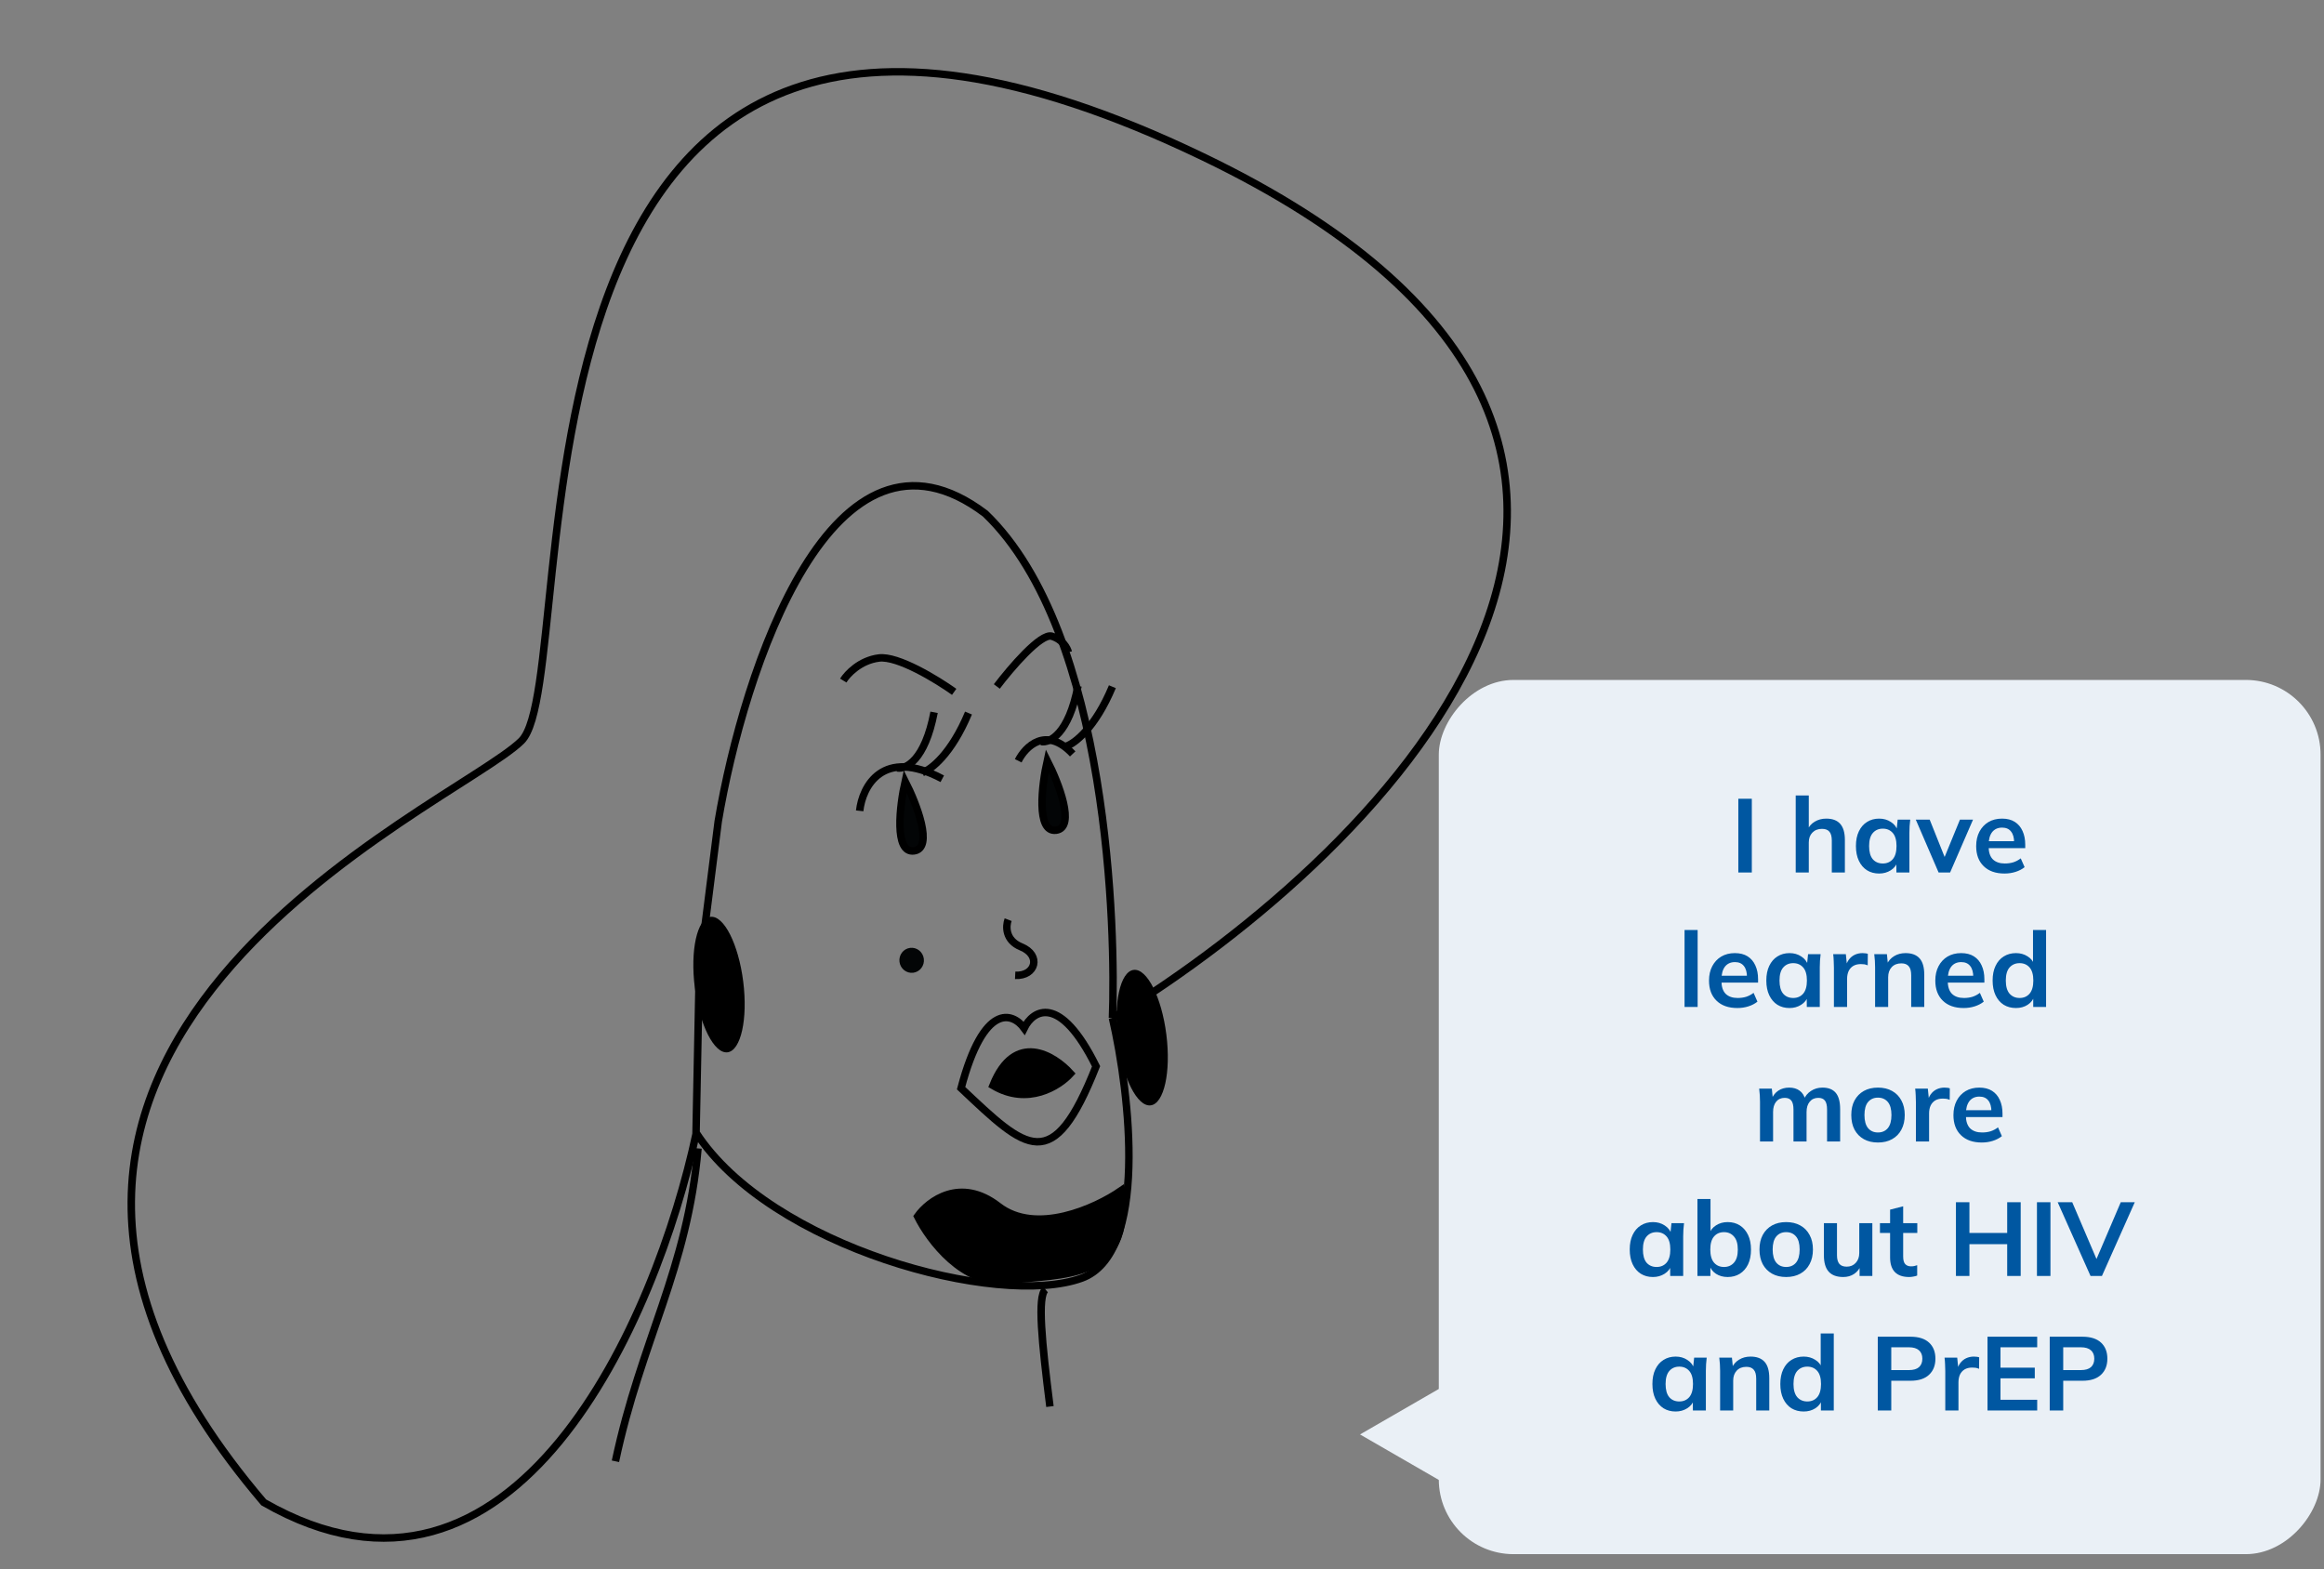 <svg width="311" height="210" viewBox="0 0 311 210" fill="none" xmlns="http://www.w3.org/2000/svg">
<rect x="0" y="0" width="311" height="210" fill="#808080" stroke="none"/>
<rect width="118" height="117" rx="10" transform="matrix(1 8.74228e-08 8.74228e-08 -1 192.541 208)" fill="#EAF0F6"/>
<path d="M182 191.979L198.237 201.353L198.237 182.604L182 191.979Z" fill="#EAF0F6"/>
<path d="M232.624 116.769V106.899H234.43V116.769H232.624ZM240.304 116.769V106.465H242.054V111.113H241.858C242.073 110.609 242.404 110.227 242.852 109.965C243.3 109.695 243.813 109.559 244.392 109.559C245.232 109.559 245.857 109.797 246.268 110.273C246.679 110.74 246.884 111.454 246.884 112.415V116.769H245.134V112.499C245.134 111.949 245.027 111.552 244.812 111.309C244.607 111.057 244.275 110.931 243.818 110.931C243.286 110.931 242.857 111.099 242.53 111.435C242.213 111.762 242.054 112.201 242.054 112.751V116.769H240.304ZM251.47 116.909C250.854 116.909 250.312 116.765 249.846 116.475C249.379 116.177 249.015 115.752 248.754 115.201C248.492 114.651 248.362 113.993 248.362 113.227C248.362 112.462 248.492 111.809 248.754 111.267C249.015 110.717 249.379 110.297 249.846 110.007C250.312 109.709 250.854 109.559 251.47 109.559C252.067 109.559 252.59 109.709 253.038 110.007C253.495 110.297 253.798 110.689 253.948 111.183H253.794L253.948 109.699H255.628C255.6 109.989 255.572 110.283 255.544 110.581C255.525 110.88 255.516 111.174 255.516 111.463V116.769H253.78L253.766 115.313H253.934C253.784 115.799 253.481 116.186 253.024 116.475C252.566 116.765 252.048 116.909 251.47 116.909ZM251.96 115.565C252.51 115.565 252.954 115.374 253.29 114.991C253.626 114.599 253.794 114.011 253.794 113.227C253.794 112.443 253.626 111.86 253.29 111.477C252.954 111.095 252.51 110.903 251.96 110.903C251.409 110.903 250.966 111.095 250.63 111.477C250.294 111.86 250.126 112.443 250.126 113.227C250.126 114.011 250.289 114.599 250.616 114.991C250.952 115.374 251.4 115.565 251.96 115.565ZM259.425 116.769L256.373 109.699H258.235L260.447 115.229H260.013L262.281 109.699H264.031L260.965 116.769H259.425ZM268.247 116.909C267.062 116.909 266.133 116.583 265.461 115.929C264.789 115.276 264.453 114.38 264.453 113.241C264.453 112.504 264.598 111.86 264.887 111.309C265.177 110.759 265.578 110.329 266.091 110.021C266.614 109.713 267.221 109.559 267.911 109.559C268.593 109.559 269.162 109.704 269.619 109.993C270.077 110.283 270.422 110.689 270.655 111.211C270.898 111.734 271.019 112.345 271.019 113.045V113.507H265.867V112.583H269.773L269.535 112.779C269.535 112.126 269.395 111.627 269.115 111.281C268.845 110.936 268.448 110.763 267.925 110.763C267.347 110.763 266.899 110.969 266.581 111.379C266.273 111.79 266.119 112.364 266.119 113.101V113.283C266.119 114.049 266.306 114.623 266.679 115.005C267.062 115.379 267.599 115.565 268.289 115.565C268.691 115.565 269.064 115.514 269.409 115.411C269.764 115.299 270.1 115.122 270.417 114.879L270.935 116.055C270.599 116.326 270.198 116.536 269.731 116.685C269.265 116.835 268.77 116.909 268.247 116.909ZM225.429 134.769V124.465H227.179V134.769H225.429ZM232.495 134.909C231.31 134.909 230.381 134.583 229.709 133.929C229.037 133.276 228.701 132.38 228.701 131.241C228.701 130.504 228.846 129.86 229.135 129.309C229.425 128.759 229.826 128.329 230.339 128.021C230.862 127.713 231.469 127.559 232.159 127.559C232.841 127.559 233.41 127.704 233.867 127.993C234.325 128.283 234.67 128.689 234.903 129.211C235.146 129.734 235.267 130.345 235.267 131.045V131.507H230.115V130.583H234.021L233.783 130.779C233.783 130.126 233.643 129.627 233.363 129.281C233.093 128.936 232.696 128.763 232.173 128.763C231.595 128.763 231.147 128.969 230.829 129.379C230.521 129.79 230.367 130.364 230.367 131.101V131.283C230.367 132.049 230.554 132.623 230.927 133.005C231.31 133.379 231.847 133.565 232.537 133.565C232.939 133.565 233.312 133.514 233.657 133.411C234.012 133.299 234.348 133.122 234.665 132.879L235.183 134.055C234.847 134.326 234.446 134.536 233.979 134.685C233.513 134.835 233.018 134.909 232.495 134.909ZM239.479 134.909C238.863 134.909 238.322 134.765 237.855 134.475C237.389 134.177 237.025 133.752 236.763 133.201C236.502 132.651 236.371 131.993 236.371 131.227C236.371 130.462 236.502 129.809 236.763 129.267C237.025 128.717 237.389 128.297 237.855 128.007C238.322 127.709 238.863 127.559 239.479 127.559C240.077 127.559 240.599 127.709 241.047 128.007C241.505 128.297 241.808 128.689 241.957 129.183H241.803L241.957 127.699H243.637C243.609 127.989 243.581 128.283 243.553 128.581C243.535 128.88 243.525 129.174 243.525 129.463V134.769H241.789L241.775 133.313H241.943C241.794 133.799 241.491 134.186 241.033 134.475C240.576 134.765 240.058 134.909 239.479 134.909ZM239.969 133.565C240.52 133.565 240.963 133.374 241.299 132.991C241.635 132.599 241.803 132.011 241.803 131.227C241.803 130.443 241.635 129.86 241.299 129.477C240.963 129.095 240.52 128.903 239.969 128.903C239.419 128.903 238.975 129.095 238.639 129.477C238.303 129.86 238.135 130.443 238.135 131.227C238.135 132.011 238.299 132.599 238.625 132.991C238.961 133.374 239.409 133.565 239.969 133.565ZM245.417 134.769V129.505C245.417 129.207 245.408 128.903 245.389 128.595C245.38 128.287 245.356 127.989 245.319 127.699H247.013L247.209 129.631H246.929C247.022 129.165 247.176 128.777 247.391 128.469C247.615 128.161 247.886 127.933 248.203 127.783C248.52 127.634 248.866 127.559 249.239 127.559C249.407 127.559 249.542 127.569 249.645 127.587C249.748 127.597 249.85 127.62 249.953 127.657L249.939 129.197C249.762 129.123 249.608 129.076 249.477 129.057C249.356 129.039 249.202 129.029 249.015 129.029C248.614 129.029 248.273 129.113 247.993 129.281C247.722 129.449 247.517 129.683 247.377 129.981C247.246 130.28 247.181 130.621 247.181 131.003V134.769H245.417ZM250.927 134.769V129.463C250.927 129.174 250.918 128.88 250.899 128.581C250.88 128.283 250.852 127.989 250.815 127.699H252.509L252.649 129.099H252.481C252.705 128.605 253.036 128.227 253.475 127.965C253.914 127.695 254.422 127.559 255.001 127.559C255.832 127.559 256.457 127.793 256.877 128.259C257.297 128.726 257.507 129.454 257.507 130.443V134.769H255.757V130.527C255.757 129.958 255.645 129.552 255.421 129.309C255.206 129.057 254.88 128.931 254.441 128.931C253.9 128.931 253.47 129.099 253.153 129.435C252.836 129.771 252.677 130.219 252.677 130.779V134.769H250.927ZM262.779 134.909C261.593 134.909 260.665 134.583 259.993 133.929C259.321 133.276 258.985 132.38 258.985 131.241C258.985 130.504 259.129 129.86 259.419 129.309C259.708 128.759 260.109 128.329 260.623 128.021C261.145 127.713 261.752 127.559 262.443 127.559C263.124 127.559 263.693 127.704 264.151 127.993C264.608 128.283 264.953 128.689 265.187 129.211C265.429 129.734 265.551 130.345 265.551 131.045V131.507H260.399V130.583H264.305L264.067 130.779C264.067 130.126 263.927 129.627 263.647 129.281C263.376 128.936 262.979 128.763 262.457 128.763C261.878 128.763 261.43 128.969 261.113 129.379C260.805 129.79 260.651 130.364 260.651 131.101V131.283C260.651 132.049 260.837 132.623 261.211 133.005C261.593 133.379 262.13 133.565 262.821 133.565C263.222 133.565 263.595 133.514 263.941 133.411C264.295 133.299 264.631 133.122 264.949 132.879L265.467 134.055C265.131 134.326 264.729 134.536 264.263 134.685C263.796 134.835 263.301 134.909 262.779 134.909ZM269.777 134.909C269.161 134.909 268.615 134.765 268.139 134.475C267.672 134.177 267.308 133.752 267.047 133.201C266.785 132.651 266.655 131.993 266.655 131.227C266.655 130.462 266.785 129.809 267.047 129.267C267.308 128.717 267.672 128.297 268.139 128.007C268.615 127.709 269.161 127.559 269.777 127.559C270.365 127.559 270.883 127.704 271.331 127.993C271.788 128.273 272.091 128.656 272.241 129.141H272.059V124.465H273.809V134.769H272.087V133.271H272.255C272.105 133.775 271.802 134.177 271.345 134.475C270.897 134.765 270.374 134.909 269.777 134.909ZM270.267 133.565C270.817 133.565 271.261 133.374 271.597 132.991C271.933 132.599 272.101 132.011 272.101 131.227C272.101 130.443 271.933 129.86 271.597 129.477C271.261 129.095 270.817 128.903 270.267 128.903C269.716 128.903 269.268 129.095 268.923 129.477C268.587 129.86 268.419 130.443 268.419 131.227C268.419 132.011 268.587 132.599 268.923 132.991C269.268 133.374 269.716 133.565 270.267 133.565ZM235.526 152.769V147.463C235.526 147.174 235.516 146.88 235.498 146.581C235.479 146.283 235.451 145.989 235.414 145.699H237.108L237.248 147.099H237.08C237.276 146.614 237.574 146.236 237.976 145.965C238.386 145.695 238.872 145.559 239.432 145.559C239.992 145.559 240.454 145.695 240.818 145.965C241.191 146.227 241.452 146.637 241.602 147.197H241.378C241.574 146.693 241.896 146.297 242.344 146.007C242.792 145.709 243.305 145.559 243.884 145.559C244.677 145.559 245.27 145.793 245.662 146.259C246.054 146.726 246.25 147.454 246.25 148.443V152.769H244.5V148.513C244.5 147.953 244.406 147.552 244.22 147.309C244.033 147.057 243.734 146.931 243.324 146.931C242.838 146.931 242.456 147.104 242.176 147.449C241.896 147.785 241.756 148.243 241.756 148.821V152.769H240.006V148.513C240.006 147.953 239.912 147.552 239.726 147.309C239.539 147.057 239.24 146.931 238.83 146.931C238.344 146.931 237.962 147.104 237.682 147.449C237.411 147.785 237.276 148.243 237.276 148.821V152.769H235.526ZM251.31 152.909C250.582 152.909 249.952 152.76 249.42 152.461C248.888 152.163 248.472 151.738 248.174 151.187C247.884 150.637 247.74 149.983 247.74 149.227C247.74 148.471 247.884 147.823 248.174 147.281C248.472 146.731 248.888 146.306 249.42 146.007C249.952 145.709 250.582 145.559 251.31 145.559C252.038 145.559 252.668 145.709 253.2 146.007C253.741 146.306 254.156 146.731 254.446 147.281C254.744 147.823 254.894 148.471 254.894 149.227C254.894 149.983 254.744 150.637 254.446 151.187C254.156 151.738 253.741 152.163 253.2 152.461C252.668 152.76 252.038 152.909 251.31 152.909ZM251.31 151.565C251.86 151.565 252.299 151.374 252.626 150.991C252.952 150.599 253.116 150.011 253.116 149.227C253.116 148.443 252.952 147.86 252.626 147.477C252.299 147.095 251.86 146.903 251.31 146.903C250.759 146.903 250.32 147.095 249.994 147.477C249.667 147.86 249.504 148.443 249.504 149.227C249.504 150.011 249.667 150.599 249.994 150.991C250.32 151.374 250.759 151.565 251.31 151.565ZM256.389 152.769V147.505C256.389 147.207 256.379 146.903 256.361 146.595C256.351 146.287 256.328 145.989 256.291 145.699H257.985L258.181 147.631H257.901C257.994 147.165 258.148 146.777 258.363 146.469C258.587 146.161 258.857 145.933 259.175 145.783C259.492 145.634 259.837 145.559 260.211 145.559C260.379 145.559 260.514 145.569 260.617 145.587C260.719 145.597 260.822 145.62 260.925 145.657L260.911 147.197C260.733 147.123 260.579 147.076 260.449 147.057C260.327 147.039 260.173 147.029 259.987 147.029C259.585 147.029 259.245 147.113 258.965 147.281C258.694 147.449 258.489 147.683 258.349 147.981C258.218 148.28 258.153 148.621 258.153 149.003V152.769H256.389ZM265.205 152.909C264.02 152.909 263.091 152.583 262.419 151.929C261.747 151.276 261.411 150.38 261.411 149.241C261.411 148.504 261.556 147.86 261.845 147.309C262.135 146.759 262.536 146.329 263.049 146.021C263.572 145.713 264.179 145.559 264.869 145.559C265.551 145.559 266.12 145.704 266.577 145.993C267.035 146.283 267.38 146.689 267.613 147.211C267.856 147.734 267.977 148.345 267.977 149.045V149.507H262.825V148.583H266.731L266.493 148.779C266.493 148.126 266.353 147.627 266.073 147.281C265.803 146.936 265.406 146.763 264.883 146.763C264.305 146.763 263.857 146.969 263.539 147.379C263.231 147.79 263.077 148.364 263.077 149.101V149.283C263.077 150.049 263.264 150.623 263.637 151.005C264.02 151.379 264.557 151.565 265.247 151.565C265.649 151.565 266.022 151.514 266.367 151.411C266.722 151.299 267.058 151.122 267.375 150.879L267.893 152.055C267.557 152.326 267.156 152.536 266.689 152.685C266.223 152.835 265.728 152.909 265.205 152.909ZM221.2 170.909C220.584 170.909 220.043 170.765 219.576 170.475C219.109 170.177 218.745 169.752 218.484 169.201C218.223 168.651 218.092 167.993 218.092 167.227C218.092 166.462 218.223 165.809 218.484 165.267C218.745 164.717 219.109 164.297 219.576 164.007C220.043 163.709 220.584 163.559 221.2 163.559C221.797 163.559 222.32 163.709 222.768 164.007C223.225 164.297 223.529 164.689 223.678 165.183H223.524L223.678 163.699H225.358C225.33 163.989 225.302 164.283 225.274 164.581C225.255 164.88 225.246 165.174 225.246 165.463V170.769H223.51L223.496 169.313H223.664C223.515 169.799 223.211 170.186 222.754 170.475C222.297 170.765 221.779 170.909 221.2 170.909ZM221.69 169.565C222.241 169.565 222.684 169.374 223.02 168.991C223.356 168.599 223.524 168.011 223.524 167.227C223.524 166.443 223.356 165.86 223.02 165.477C222.684 165.095 222.241 164.903 221.69 164.903C221.139 164.903 220.696 165.095 220.36 165.477C220.024 165.86 219.856 166.443 219.856 167.227C219.856 168.011 220.019 168.599 220.346 168.991C220.682 169.374 221.13 169.565 221.69 169.565ZM231.198 170.909C230.6 170.909 230.078 170.765 229.63 170.475C229.182 170.177 228.883 169.775 228.734 169.271H228.888V170.769H227.152V160.465H228.902V165.141H228.734C228.892 164.656 229.196 164.273 229.644 163.993C230.092 163.704 230.61 163.559 231.198 163.559C231.823 163.559 232.369 163.709 232.836 164.007C233.302 164.306 233.666 164.731 233.928 165.281C234.189 165.823 234.32 166.476 234.32 167.241C234.32 168.007 234.189 168.665 233.928 169.215C233.666 169.757 233.298 170.177 232.822 170.475C232.355 170.765 231.814 170.909 231.198 170.909ZM230.708 169.565C231.258 169.565 231.702 169.374 232.038 168.991C232.383 168.609 232.556 168.025 232.556 167.241C232.556 166.457 232.383 165.874 232.038 165.491C231.702 165.099 231.258 164.903 230.708 164.903C230.157 164.903 229.714 165.095 229.378 165.477C229.042 165.86 228.874 166.443 228.874 167.227C228.874 168.011 229.042 168.599 229.378 168.991C229.714 169.374 230.157 169.565 230.708 169.565ZM239.025 170.909C238.297 170.909 237.667 170.76 237.135 170.461C236.603 170.163 236.188 169.738 235.889 169.187C235.6 168.637 235.455 167.983 235.455 167.227C235.455 166.471 235.6 165.823 235.889 165.281C236.188 164.731 236.603 164.306 237.135 164.007C237.667 163.709 238.297 163.559 239.025 163.559C239.753 163.559 240.383 163.709 240.915 164.007C241.457 164.306 241.872 164.731 242.161 165.281C242.46 165.823 242.609 166.471 242.609 167.227C242.609 167.983 242.46 168.637 242.161 169.187C241.872 169.738 241.457 170.163 240.915 170.461C240.383 170.76 239.753 170.909 239.025 170.909ZM239.025 169.565C239.576 169.565 240.015 169.374 240.341 168.991C240.668 168.599 240.831 168.011 240.831 167.227C240.831 166.443 240.668 165.86 240.341 165.477C240.015 165.095 239.576 164.903 239.025 164.903C238.475 164.903 238.036 165.095 237.709 165.477C237.383 165.86 237.219 166.443 237.219 167.227C237.219 168.011 237.383 168.599 237.709 168.991C238.036 169.374 238.475 169.565 239.025 169.565ZM246.667 170.909C245.799 170.909 245.15 170.671 244.721 170.195C244.291 169.719 244.077 168.991 244.077 168.011V163.699H245.827V167.997C245.827 168.52 245.934 168.907 246.149 169.159C246.363 169.402 246.69 169.523 247.129 169.523C247.623 169.523 248.025 169.355 248.333 169.019C248.65 168.683 248.809 168.24 248.809 167.689V163.699H250.559V170.769H248.851V169.327H249.047C248.841 169.831 248.529 170.223 248.109 170.503C247.698 170.774 247.217 170.909 246.667 170.909ZM255.482 170.909C254.642 170.909 254.008 170.69 253.578 170.251C253.149 169.813 252.934 169.155 252.934 168.277V165.015H251.576V163.699H252.934V161.893L254.684 161.445V163.699H256.574V165.015H254.684V168.165C254.684 168.651 254.778 168.991 254.964 169.187C255.151 169.383 255.408 169.481 255.734 169.481C255.912 169.481 256.061 169.467 256.182 169.439C256.313 169.411 256.439 169.374 256.56 169.327V170.713C256.402 170.779 256.224 170.825 256.028 170.853C255.842 170.891 255.66 170.909 255.482 170.909ZM261.745 170.769V160.899H263.551V165.015H268.605V160.899H270.411V170.769H268.605V166.513H263.551V170.769H261.745ZM272.587 170.769V160.899H274.393V170.769H272.587ZM279.757 170.769L275.361 160.899H277.307L280.849 169.187H280.261L283.803 160.899H285.679L281.283 170.769H279.757ZM224.235 188.909C223.619 188.909 223.078 188.765 222.611 188.475C222.145 188.177 221.781 187.752 221.519 187.201C221.258 186.651 221.127 185.993 221.127 185.227C221.127 184.462 221.258 183.809 221.519 183.267C221.781 182.717 222.145 182.297 222.611 182.007C223.078 181.709 223.619 181.559 224.235 181.559C224.833 181.559 225.355 181.709 225.803 182.007C226.261 182.297 226.564 182.689 226.713 183.183H226.559L226.713 181.699H228.393C228.365 181.989 228.337 182.283 228.309 182.581C228.291 182.88 228.281 183.174 228.281 183.463V188.769H226.545L226.531 187.313H226.699C226.55 187.799 226.247 188.186 225.789 188.475C225.332 188.765 224.814 188.909 224.235 188.909ZM224.725 187.565C225.276 187.565 225.719 187.374 226.055 186.991C226.391 186.599 226.559 186.011 226.559 185.227C226.559 184.443 226.391 183.86 226.055 183.477C225.719 183.095 225.276 182.903 224.725 182.903C224.175 182.903 223.731 183.095 223.395 183.477C223.059 183.86 222.891 184.443 222.891 185.227C222.891 186.011 223.055 186.599 223.381 186.991C223.717 187.374 224.165 187.565 224.725 187.565ZM230.187 188.769V183.463C230.187 183.174 230.178 182.88 230.159 182.581C230.14 182.283 230.112 181.989 230.075 181.699H231.769L231.909 183.099H231.741C231.965 182.605 232.296 182.227 232.735 181.965C233.174 181.695 233.682 181.559 234.261 181.559C235.092 181.559 235.717 181.793 236.137 182.259C236.557 182.726 236.767 183.454 236.767 184.443V188.769H235.017V184.527C235.017 183.958 234.905 183.552 234.681 183.309C234.466 183.057 234.14 182.931 233.701 182.931C233.16 182.931 232.73 183.099 232.413 183.435C232.096 183.771 231.937 184.219 231.937 184.779V188.769H230.187ZM241.366 188.909C240.75 188.909 240.204 188.765 239.728 188.475C239.262 188.177 238.898 187.752 238.636 187.201C238.375 186.651 238.244 185.993 238.244 185.227C238.244 184.462 238.375 183.809 238.636 183.267C238.898 182.717 239.262 182.297 239.728 182.007C240.204 181.709 240.75 181.559 241.366 181.559C241.954 181.559 242.472 181.704 242.92 181.993C243.378 182.273 243.681 182.656 243.83 183.141H243.648V178.465H245.398V188.769H243.676V187.271H243.844C243.695 187.775 243.392 188.177 242.934 188.475C242.486 188.765 241.964 188.909 241.366 188.909ZM241.856 187.565C242.407 187.565 242.85 187.374 243.186 186.991C243.522 186.599 243.69 186.011 243.69 185.227C243.69 184.443 243.522 183.86 243.186 183.477C242.85 183.095 242.407 182.903 241.856 182.903C241.306 182.903 240.858 183.095 240.512 183.477C240.176 183.86 240.008 184.443 240.008 185.227C240.008 186.011 240.176 186.599 240.512 186.991C240.858 187.374 241.306 187.565 241.856 187.565ZM251.286 188.769V178.899H255.668C256.751 178.899 257.577 179.161 258.146 179.683C258.715 180.206 259 180.925 259 181.839C259 182.745 258.715 183.463 258.146 183.995C257.577 184.527 256.751 184.793 255.668 184.793H253.092V188.769H251.286ZM253.092 183.365H255.458C256.055 183.365 256.503 183.235 256.802 182.973C257.101 182.703 257.25 182.325 257.25 181.839C257.25 181.354 257.101 180.981 256.802 180.719C256.503 180.449 256.055 180.313 255.458 180.313H253.092V183.365ZM260.319 188.769V183.505C260.319 183.207 260.31 182.903 260.291 182.595C260.282 182.287 260.259 181.989 260.221 181.699H261.915L262.111 183.631H261.831C261.925 183.165 262.079 182.777 262.293 182.469C262.517 182.161 262.788 181.933 263.105 181.783C263.423 181.634 263.768 181.559 264.141 181.559C264.309 181.559 264.445 181.569 264.547 181.587C264.65 181.597 264.753 181.62 264.855 181.657L264.841 183.197C264.664 183.123 264.51 183.076 264.379 183.057C264.258 183.039 264.104 183.029 263.917 183.029C263.516 183.029 263.175 183.113 262.895 183.281C262.625 183.449 262.419 183.683 262.279 183.981C262.149 184.28 262.083 184.621 262.083 185.003V188.769H260.319ZM265.969 188.769V178.899H272.619V180.313H267.705V183.043H272.297V184.471H267.705V187.341H272.619V188.769H265.969ZM274.296 188.769V178.899H278.678C279.76 178.899 280.586 179.161 281.156 179.683C281.725 180.206 282.01 180.925 282.01 181.839C282.01 182.745 281.725 183.463 281.156 183.995C280.586 184.527 279.76 184.793 278.678 184.793H276.102V188.769H274.296ZM276.102 183.365H278.468C279.065 183.365 279.513 183.235 279.812 182.973C280.11 182.703 280.26 182.325 280.26 181.839C280.26 181.354 280.11 180.981 279.812 180.719C279.513 180.449 279.065 180.313 278.468 180.313H276.102V183.365Z" fill="#0057A1"/>
<path d="M148.859 91.905C146.565 97.414 143.811 99.499 142.721 99.853M144.255 91.805C143.027 98.244 140.464 99.452 139.336 99.251" stroke="black"/>
<path d="M129.605 95.43C127.311 100.939 124.556 103.025 123.466 103.379M125 95.331C123.773 101.769 121.209 102.978 120.081 102.777" stroke="black"/>
<path d="M115.042 108.519C115.389 105.308 118.086 99.955 126.096 104.227M136.259 101.819C137.202 99.929 139.98 97.099 143.551 100.9" stroke="black"/>
<path d="M140.146 101.797C141.658 104.761 144.009 110.773 141.32 111.111C138.632 111.45 139.418 105.043 140.146 101.797Z" fill="#030506" stroke="black"/>
<path d="M121.131 104.564C122.643 107.528 124.994 113.54 122.305 113.879C119.617 114.217 120.402 107.81 121.131 104.564Z" fill="#030506" stroke="black"/>
<ellipse rx="1.642" ry="1.678" transform="matrix(-0.992 0.125 0.125 0.992 121.999 128.523)" fill="#030506"/>
<path d="M146.679 142.711C141.8 132.878 138.229 135.207 137.054 137.601C135.508 135.491 131.655 134.145 128.612 145.637C137.397 153.926 140.854 157.45 146.679 142.711Z" stroke="black"/>
<path d="M143.256 143.674C141.011 141.179 135.793 138.008 132.88 145.277C137.531 148.047 141.735 145.362 143.256 143.674Z" fill="black" stroke="black"/>
<path d="M134.912 123.084C134.59 123.929 134.488 125.842 136.66 126.728C139.376 127.835 138.605 130.67 135.851 130.534" stroke="black"/>
<path d="M133.395 91.873C135.236 89.441 139.286 84.69 140.76 85.148C142.235 85.606 142.843 86.764 142.962 87.286M127.689 92.593C125.388 90.95 120.153 87.745 117.617 88.064C115.081 88.384 113.379 90.209 112.844 91.082" stroke="black"/>
<path d="M133.591 161.432C138.649 165.358 146.642 161.689 150.006 159.363C151.53 171.458 142.187 170.442 134.843 171.367C128.968 172.108 124.361 165.959 122.792 162.793C124.284 160.703 128.533 157.506 133.591 161.432Z" fill="black" stroke="black"/>
<path d="M148.87 136.251C185.901 113.685 240.156 59.034 160.925 20.957C61.887 -26.64 78.753 90.326 69.766 99.167C60.779 108.009 -16.49 140.341 35.29 201.071C68.991 220.429 87.901 176.276 93.143 151.779L93.147 151.589M148.87 136.251C149.317 125.03 148.492 84.728 131.858 68.747C111.403 53.249 99.504 89.749 96.111 109.936L93.579 129.927L93.147 151.589M148.87 136.251C151.225 146.498 153.698 167.807 144.751 171.061C133.567 175.129 103.078 166.894 93.147 151.589" stroke="black"/>
<path d="M93.407 153.697C91.997 169.92 85.789 179.393 82.358 195.571M140.504 188.243C139.418 179.629 138.799 173.493 139.908 172.573" stroke="black"/>
<ellipse rx="3.265" ry="9.137" transform="matrix(-0.992 0.125 0.125 0.992 152.844 138.871)" fill="black"/>
<ellipse rx="3.265" ry="9.137" transform="matrix(-0.992 0.125 0.125 0.992 96.219 131.771)" fill="black"/>
</svg>
